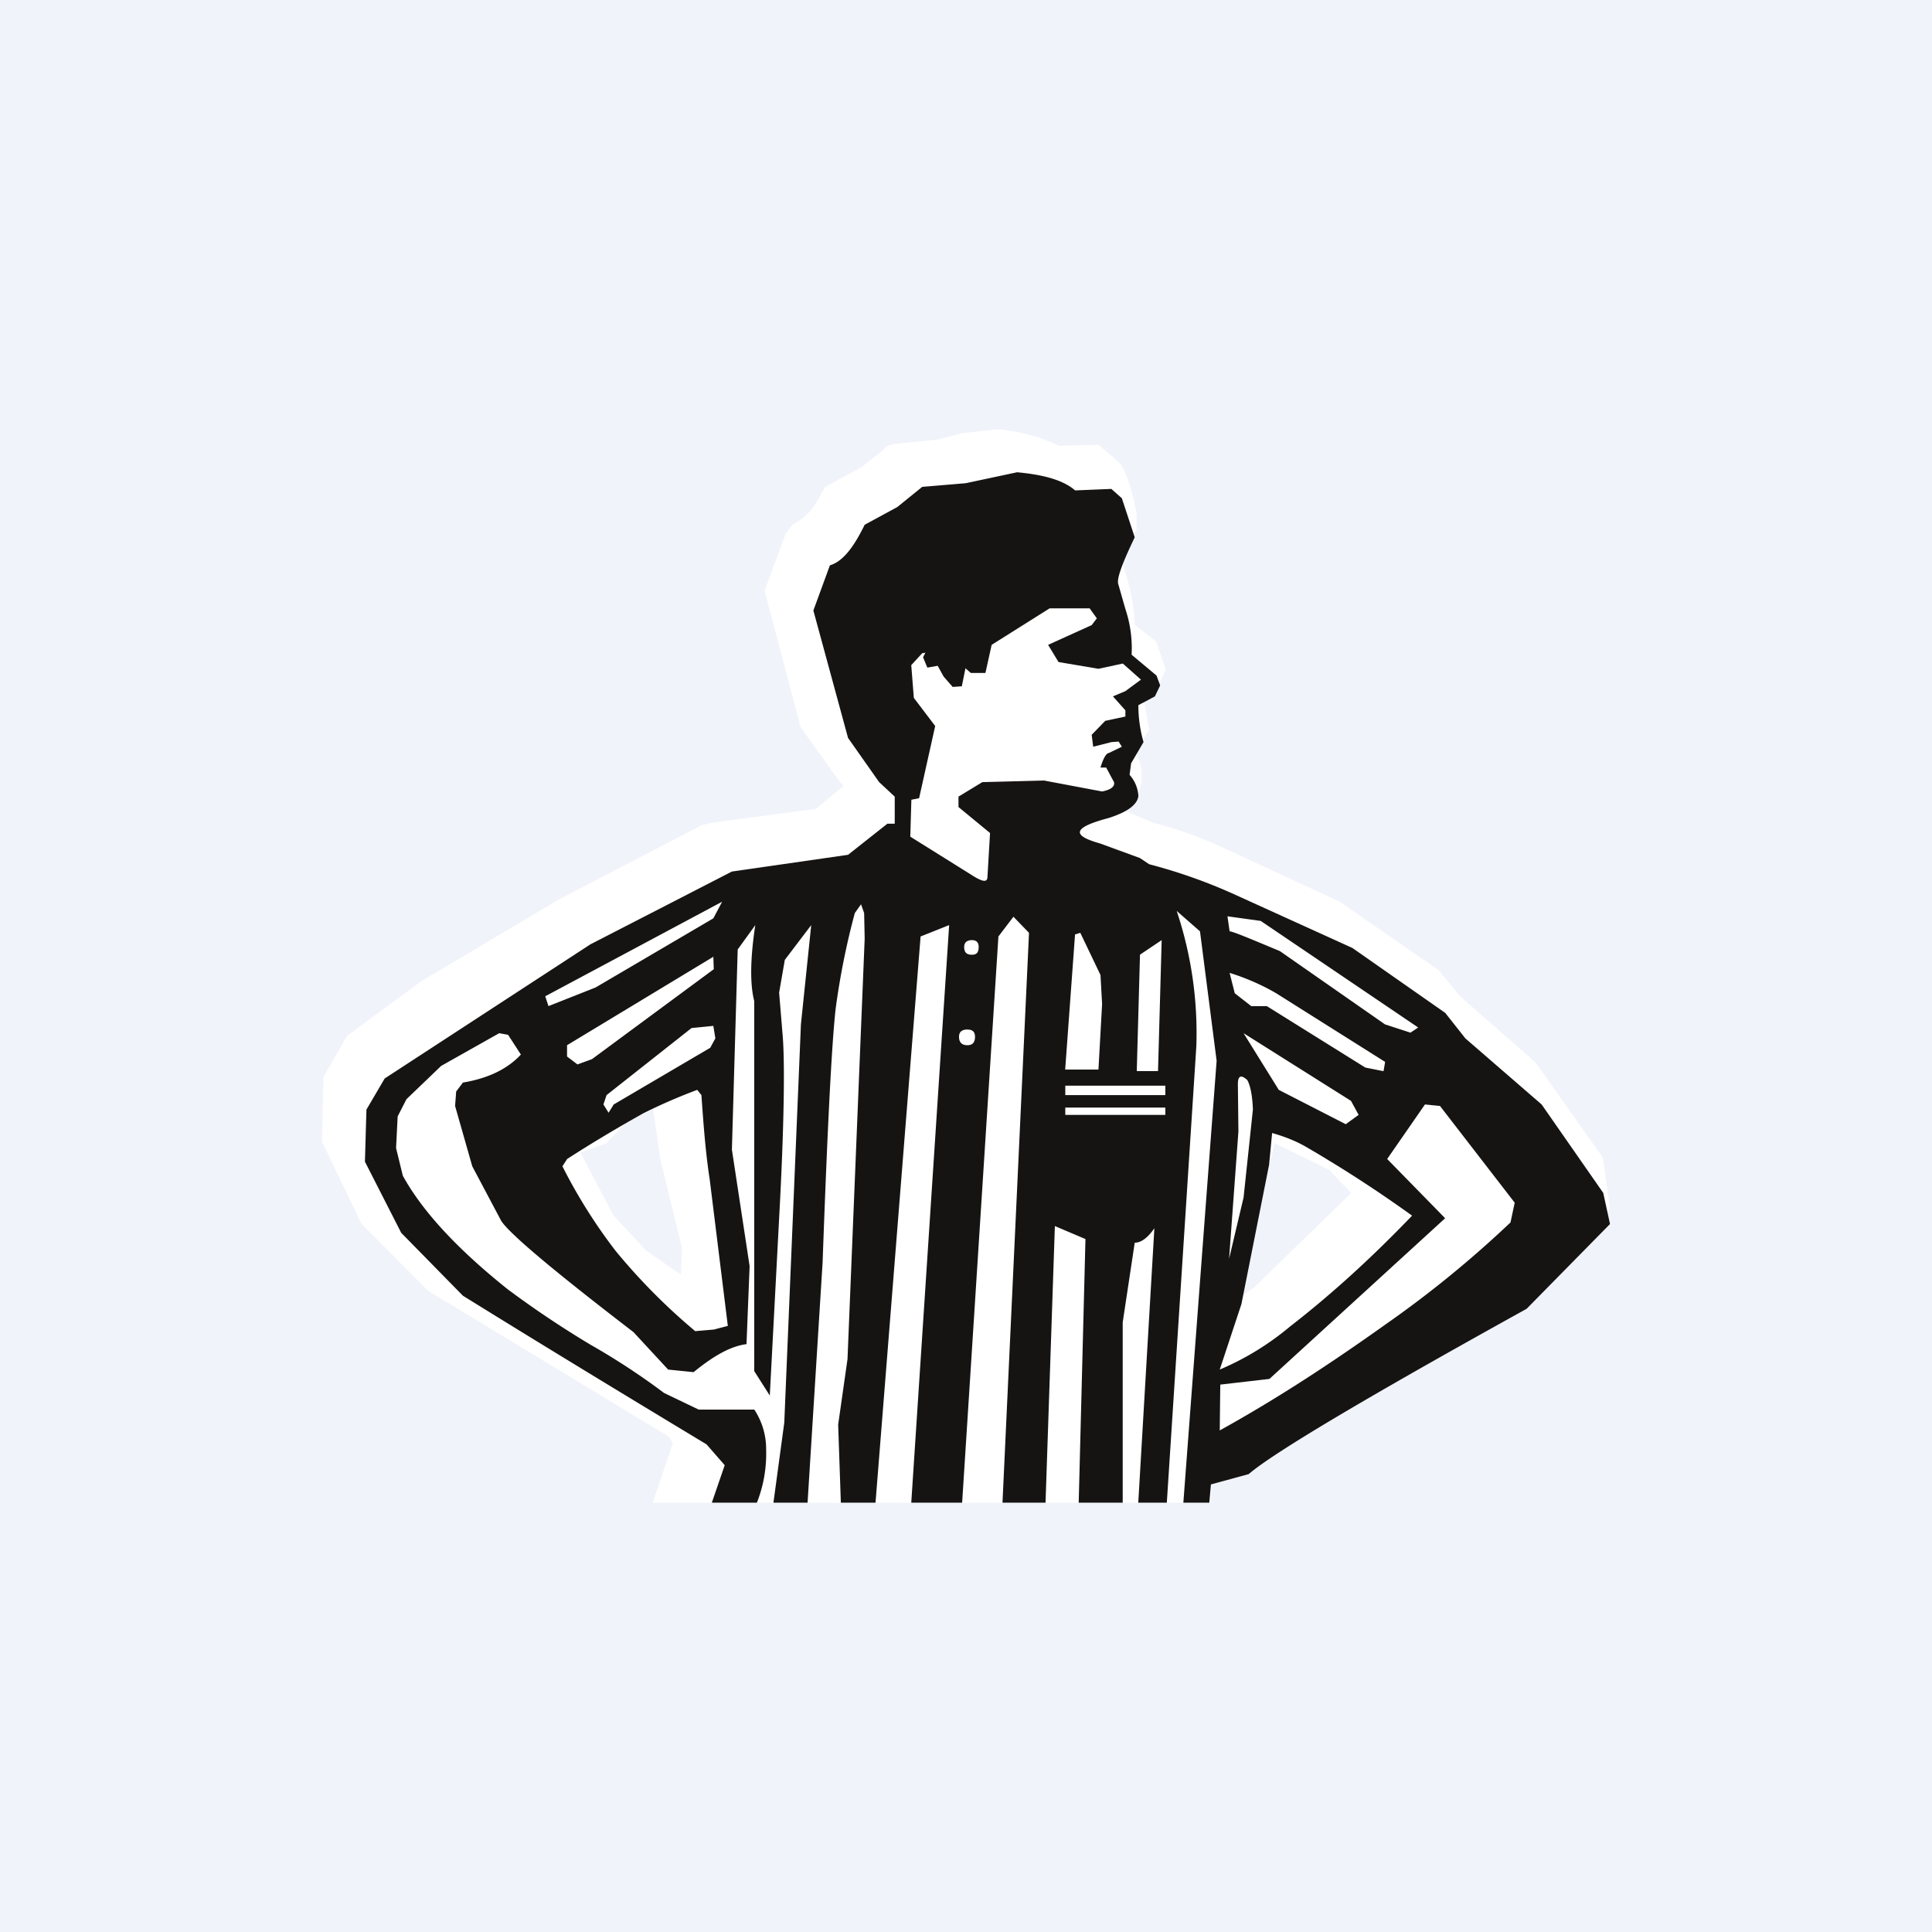 <!-- by TradingView --><svg width="18" height="18" xmlns="http://www.w3.org/2000/svg"><path fill="#F0F3FA" d="M0 0h18v18H0z"/><path d="M3.923 9.143l-.689.508-.22.382-.014.603.368.766.618.622 2.248 1.363.034.063-.187.55h5.196l.015-.23.234-.072 2.613-1.56.861-.88-.067-.473-.627-.886-.703-.617-.201-.244-.919-.636-1.105-.512a3.79 3.79 0 00-.636-.225l-.268-.115a.385.385 0 00.162-.301.427.427 0 00-.062-.25l.134-.2-.048-.263.158-.206.043-.09-.09-.264-.197-.153a1.97 1.97 0 00-.115-.565l.13-.325v-.148c-.053-.278-.115-.445-.187-.498l-.167-.143-.369.009A1.623 1.623 0 009.296 4l-.32.034-.244.062-.373.038c-.053 0-.1.019-.134.062l-.201.158-.335.182-.048.081a.555.555 0 01-.253.268l-.067.086-.197.531.335 1.273.364.507.038.039-.258.215-.971.129-.096.024-1.325.689-1.288.765zm1.728 1.508l.287-.307.143-.047.072.507.201.823-.01.248-.325-.224-.306-.33-.306-.584.244-.086zm6.033 1.344l-.158.11.35-1.454.507.248.206.216-.905.88z" fill="#fff"/><path d="M4.733 9.64l.12.185c-.13.14-.313.223-.54.261l-.063.083-.01.135.16.562.27.509c.078.12.488.465 1.232 1.036l.323.349.237.024c.184-.15.343-.242.493-.261l.029-.727-.165-1.085.054-1.865.164-.227c-.049.32-.049.557-.01.707v3.448l.145.228.087-1.652c.048-.876.053-1.443.034-1.69l-.034-.412.053-.305.246-.324-.096.925-.155 3.71-.101.746h.318l.14-2.238c.044-1.22.083-2.01.121-2.359a6.98 6.98 0 01.179-.896l.058-.082.029.082.005.238-.16 3.918-.087.61.025.727h.323l.42-5.275.266-.106L8.49 14h.474l.338-5.275.14-.184.145.15L9.34 14h.401l.087-2.577.285.121L10.05 14h.41v-1.68l.112-.742c.058 0 .12-.043.183-.135L10.605 14h.266l.275-4.253a3.587 3.587 0 00-.183-1.26l.217.19.155 1.206-.31 4.117h.242l.015-.17.352-.096c.218-.19 1.077-.703 2.589-1.54l.777-.79-.063-.29-.574-.824-.71-.615-.188-.238-.865-.605-1.101-.5a4.943 4.943 0 00-.792-.28l-.087-.058-.372-.136c-.275-.077-.246-.15.082-.237.18-.058.266-.126.276-.204a.322.322 0 00-.082-.198l.014-.107.116-.198a1.234 1.234 0 01-.048-.344l.154-.082.049-.102-.034-.092-.232-.194a1.156 1.156 0 00-.058-.426l-.068-.238c-.01-.058.044-.198.155-.43l-.12-.364-.098-.087-.337.014c-.107-.092-.28-.145-.541-.169l-.479.102-.405.034-.232.188-.304.165c-.106.218-.208.344-.324.378l-.154.421.323 1.187.29.412.145.135v.252h-.068l-.367.29-1.082.156-1.318.678-1.917 1.25-.17.29-.014.485.338.663.575.586c.758.47 1.516.93 2.27 1.385l.169.194-.12.349h.42c.062-.157.091-.325.086-.494a.67.67 0 00-.11-.373H6.51l-.323-.155a6.492 6.492 0 00-.686-.45 9.238 9.238 0 01-.768-.514c-.468-.373-.797-.727-.98-1.06l-.063-.258.015-.295.082-.16.323-.31.541-.305.082.015zm.55.204v-.106l1.363-.824.004.116-1.135.838-.135.049-.096-.073zm-.173-.47l-.03-.092 1.648-.881-.082.155-1.097.644-.44.174zm1.555.3l-.048.088-.899.528-.048.077-.048-.077.029-.087.792-.625.203-.02.019.117zm-.13.529c.019.27.038.532.077.784l.169 1.366-.13.034-.174.015a5.684 5.684 0 01-.74-.746 4.938 4.938 0 01-.497-.79l.044-.068c.232-.15.468-.29.71-.426a5.22 5.22 0 01.502-.218l.039.049zm6.37-.31l-.015.087-.17-.034-.917-.572h-.145l-.154-.12-.048-.19c.15.047.297.11.434.19l1.014.639zm.236-.272l-.237-.077-.98-.683c-.29-.121-.44-.184-.468-.184l-.02-.14.31.043 1.467.993-.072.048zm-2.922-3.86l-.048.063-.406.184.097.16.372.063.227-.049.169.15-.145.107-.116.049.116.13v.058l-.188.04-.126.13.014.111.17-.043.067-.005.03.048-.122.059c-.019 0-.048.038-.077.135h.053l.073.136c.01.043-.034.072-.111.087l-.541-.102-.575.015-.222.135v.097l.294.242-.024.407c0 .058-.048.049-.154-.02l-.565-.353.01-.344.072-.014.15-.673-.199-.262-.024-.305.102-.111.203-.034.25.218h.136l.058-.262.54-.34h.373l.067.093zM8.983 8.822c0-.039.024-.063.072-.063.044 0 .063.024.063.063 0 .053-.02.073-.063.073-.048 0-.072-.02-.072-.073zm.101.838c0 .053-.024.078-.072.078-.048 0-.077-.025-.077-.078 0-.048.029-.068.077-.068s.072.02.072.068zm.932-.954l.049-.015.188.393.015.271-.034.61h-.31l.092-1.26zm.604.189l.203-.136-.034 1.22h-.198l.03-1.084zm1.966 1.36l.072.132-.12.087-.624-.32-.328-.528 1 .63zm-.763.606l.029-.305c.12.034.231.078.328.136a12 12 0 01.976.634c-.358.373-.73.717-1.136 1.032-.197.165-.415.3-.656.402l.202-.61.256-1.289zm-.285-.32l-.005-.44c0-.078.029-.092.087-.039.024.039.048.13.053.276l-.087.819-.135.571.087-1.186zm-.681-.222v.068h-.932v-.068h.932zm0-.204v.088h-.932v-.088h.932l.507 3.212.005-.427.458-.053 1.637-1.497-.54-.552.352-.508.14.014.696.901-.039.184c-.364.345-.753.663-1.164.95-.502.358-1.01.692-1.545.988l-.507-3.212z" fill="#161413"/><path d="M8.916 6.006L8.662 6l-.062.124.04.096.096-.017.056.101.084.096.085-.006.04-.197-.085-.191z" fill="#161413"/></svg>
